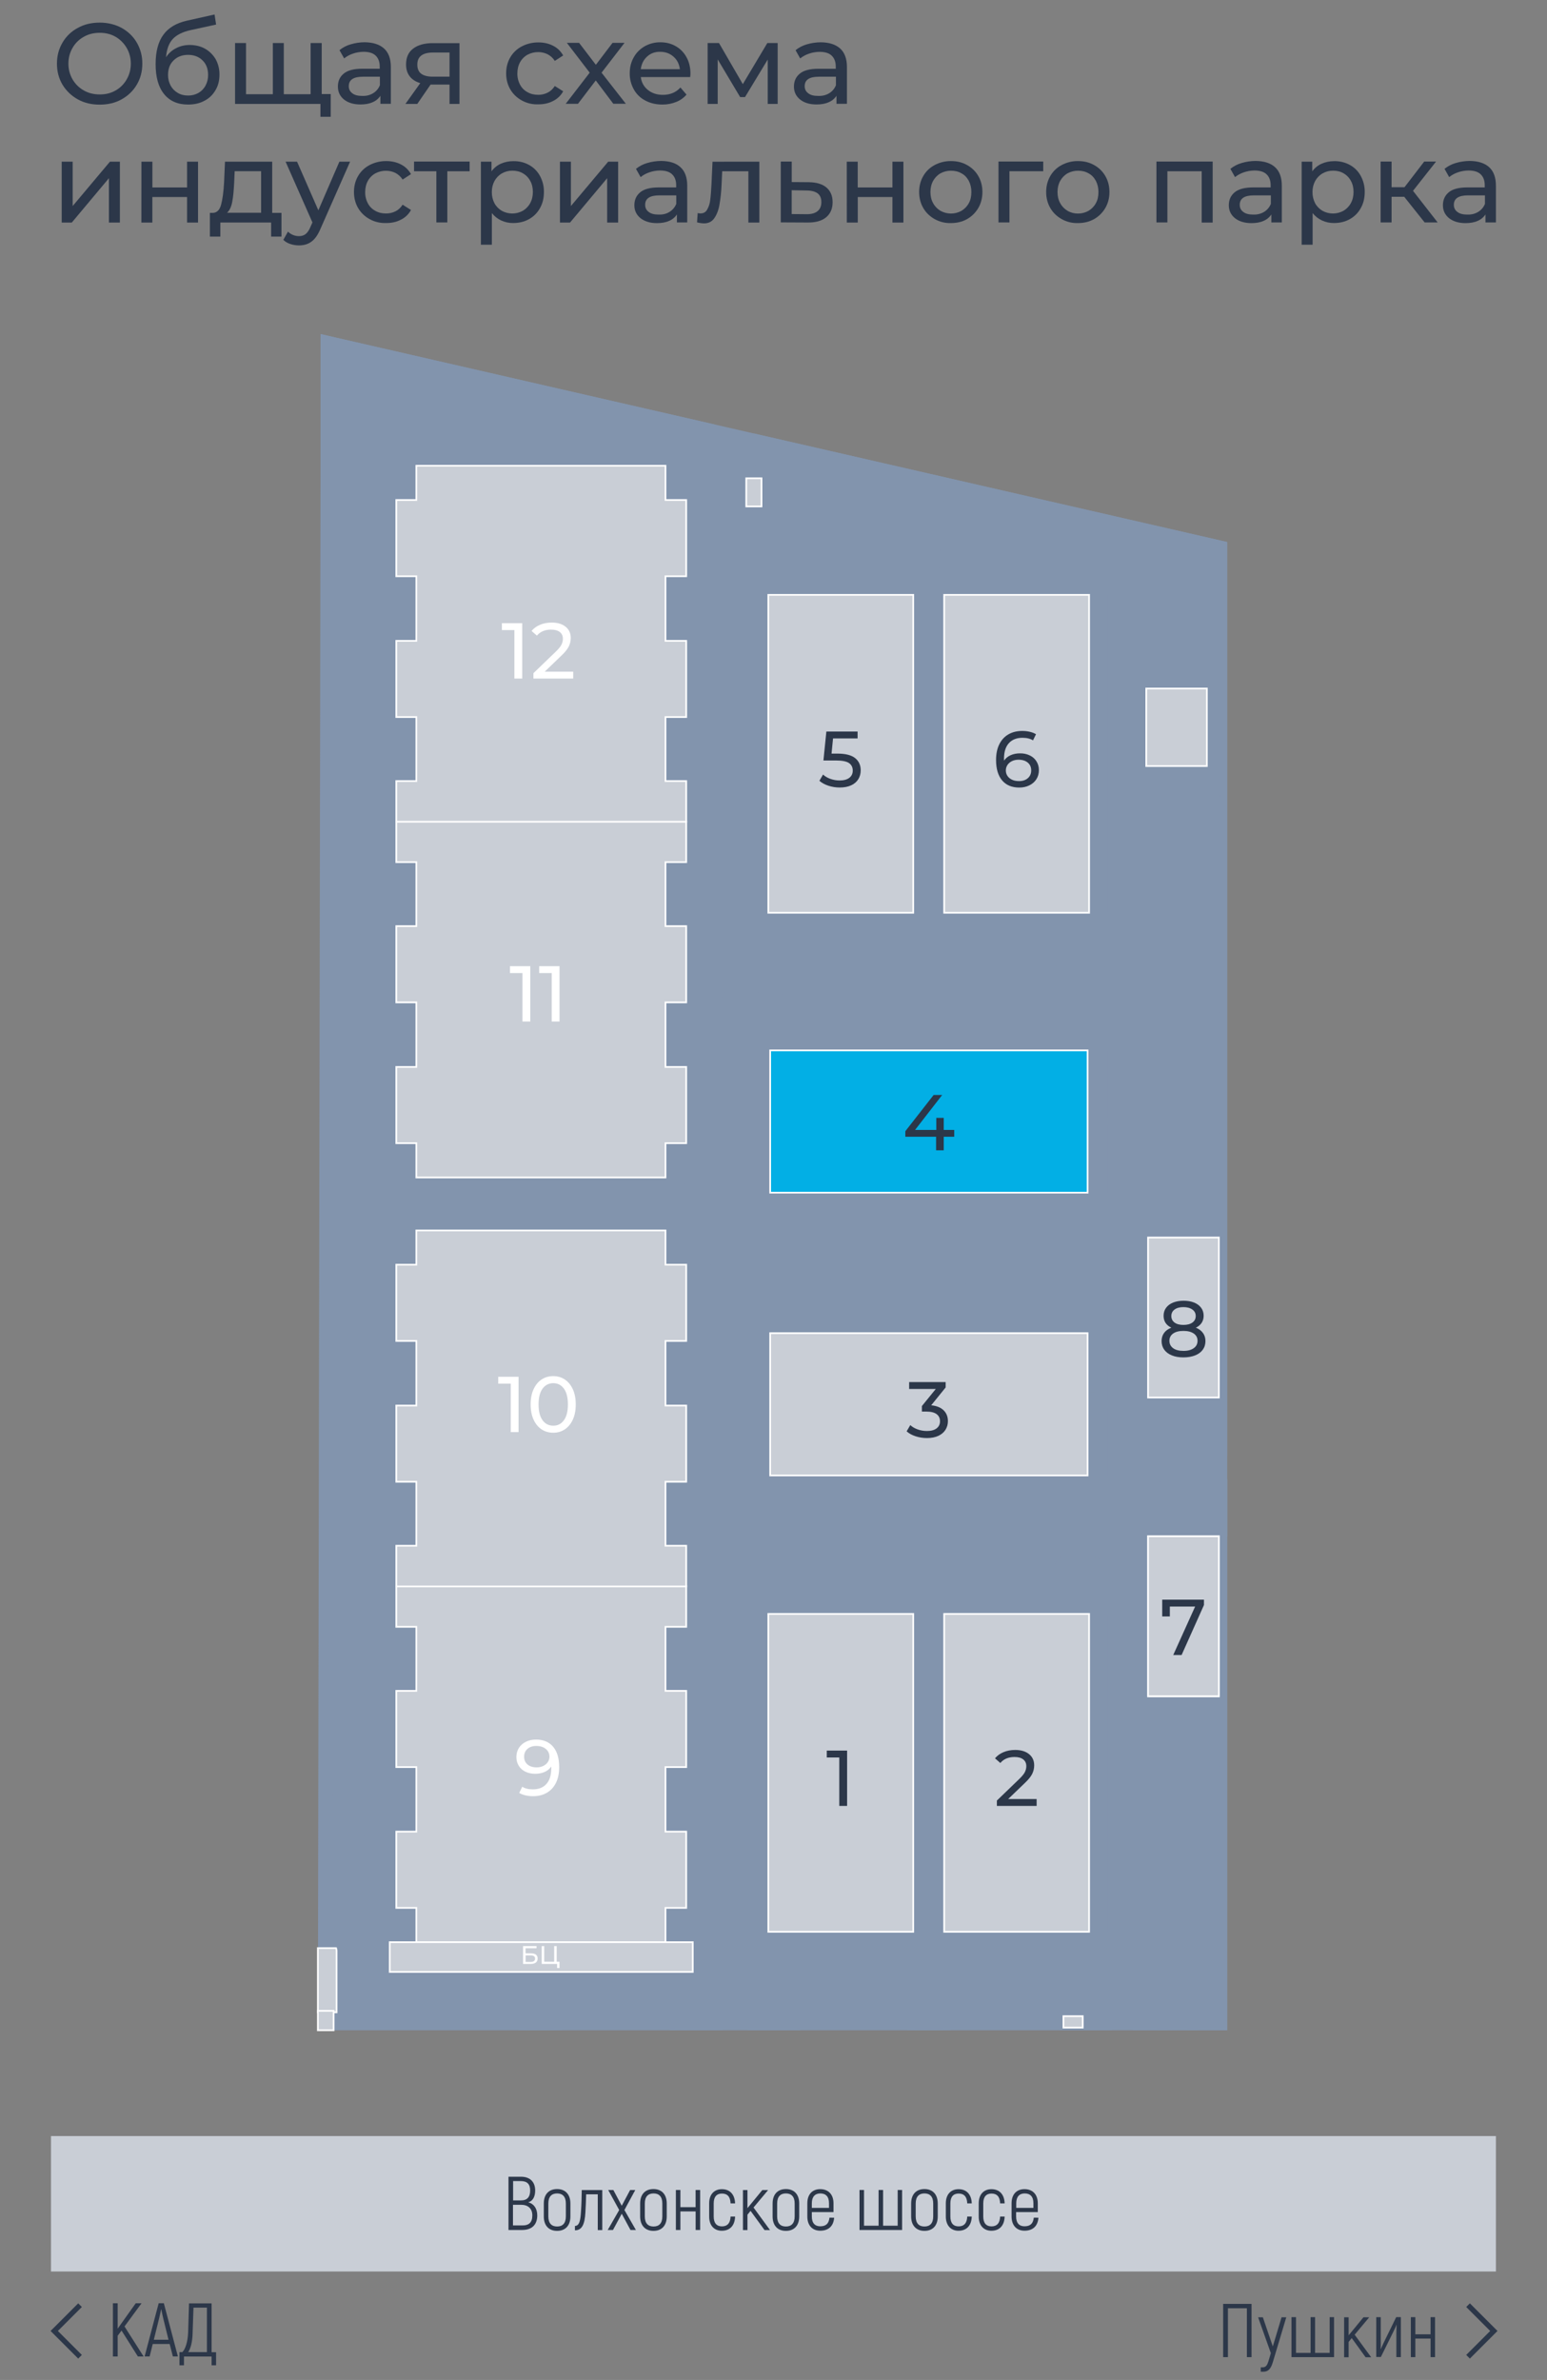 <?xml version="1.0" encoding="UTF-8"?> <svg xmlns="http://www.w3.org/2000/svg" xmlns:xlink="http://www.w3.org/1999/xlink" version="1.1" id="Слой_1" x="0px" y="0px" viewBox="0 0 3640.2 5600" style="enable-background:new 0 0 3640.2 5600;" xml:space="preserve"><rect x="0" y="0" width="3640.2" height="5600" fill="#808080" stroke="none"/> <style type="text/css"> .st0{fill:#8294AD;} .st1{fill:#C9CED6;stroke:#FFFFFF;stroke-width:4;stroke-miterlimit:10;} .st2{fill:#02AFE5;stroke:#FFFFFF;stroke-width:4;stroke-miterlimit:10;} .st3{fill:#C9CED6;} .st4{fill:#2C3749;} .st5{fill:none;stroke:#2C3749;stroke-width:12.14;stroke-miterlimit:10;} .st6{fill:#FFFFFF;} .st7{enable-background:new ;} </style> <title>Shema-b1</title> <polygon class="st0" points="754.3,1096.7 754.3,786.1 2887.7,1275.4 2887.7,4777.2 748,4777.2 "></polygon> <polygon class="st0" points="2887.7,3480.8 2887.7,4777.2 2869.6,4777.2 2868.1,3614.8 2859.8,3549.6 "></polygon> <path class="st0" d="M2831.8,3276.1v107.6c0,0,5.4,41.2,39.4,41.2h16.5V1275.4L1773.9,1020c0,0,7.9,10.1,40.8,17.1l908,208.3v61.5 h-20.3c0,0-33.6,7-33.6,31.4v19.6c0,0-0.2,13.3,16.3,26.6H2871l-8.4,174.3h-140.2l-36.8,21l-16.3,40.3v120l0.9,124l198.5,1.9 l-0.7,1398.1L2831.8,3276.1z"></path> <path class="st0" d="M2709.9,3130.2c0,0-43.8,5.1-43.8-53.1v-179.4c0,0,1.4-69,60.6-68.5h138.9v-690.6h-131.9 c0,0-49.4-3.7-57.8-33.1v-16.3c0,0,3.7-14.9,18.2-14.9h14c0,0,15.9,3.7,15.9,15.8v28.9h141.7v-250.3h-199.5v-241.9 c0,0,0.9-63.8,56.4-68h140.3v-166.9h-149.1c-9.9-0.1-19.7-2.6-28.4-7.4h185.9v179h-136.5c0,0-61.1,4.2-61.1,63.4v57.8h30.8v22.8 H2674v155.1h197.1l-3,1049.2L2709.9,3130.2z"></path> <path class="st0" d="M2665.4,4777.2v-414.9c0,0-3.5-77.3,77.3-77.3h126.9v492.1L2665.4,4777.2L2665.4,4777.2z"></path> <path class="st0" d="M1892,3816.9v-120.6c0,0-1-38.9-38.8-38.9h-37.7c0,0-61.9,2.8-61.9,74.8v890.5c0,0,3.2,64.5,50.3,64.5h54.5 c0,0,33.6-2.3,33.6-39V3816.9z"></path> <path class="st0" d="M2057.6,4530.8v119.5c0,0,3.1,31.5,28.3,31.5h33.6c0,0,41.9-1.8,41.9-59.1v-889.2c0,0,7.3-76.1-43-76.1h-25.2 c0,0-35.6,7.6-35.6,38.9V4530.8L2057.6,4530.8z"></path> <path class="st0" d="M852.8,3650.1c6.1-7.2,14.7-13.3,26.6-13.3l53.2-0.1v59.6h-79.8V3650.1z"></path> <path class="st0" d="M932.4,3767.8v57.9h-56.7c0,0-12.9-1.7-23.1-9.2v-48.7H932.4z"></path> <path class="st0" d="M852.8,3650.1v39.2h79.8v79.2h-79.8v48.4c-6.6-4.9-12.2-12.3-12.3-23.3v-119.8 C840.5,3673.9,843.9,3660.7,852.8,3650.1z"></path> <rect x="852.8" y="3702.5" class="st0" width="80.8" height="53.5"></rect> <path class="st0" d="M852.8,4323.2v69.2h79.8v19.6h-79.8v68c-6.6-4.9-12.2-12.3-12.3-23.3V4347 C840.5,4347,843.9,4333.8,852.8,4323.2z"></path> <path class="st0" d="M852.8,4323.2c6.1-7.2,14.7-13.3,26.6-13.3l53.2-0.1v82.6h-79.8V4323.2z"></path> <path class="st0" d="M932.5,4412v77.2h-56.7c0,0-12.9-1.7-23.1-9.2v-68H932.5z"></path> <path class="st0" d="M1683.3,4569.9c0,0,23.5-0.7,23.5,23.5v46.5c0,0-11.2,45.8-47.4,47.4H901.1c0,0-57.3-4.7-60.1-47.4v-39.1 c0,0,1-30.8,26-30.8h816.3V4569.9z"></path> <polygon class="st0" points="1630.1,4569.9 1683.3,4569.9 1683.3,4654.5 1662.3,4675.5 1553.3,4675.5 1553.3,4626.2 1540.7,4626.2 1540.7,4675.5 1307.9,4675.5 1307.9,4622.7 1237.7,4622.7 1237.7,4675.5 1003.8,4675.5 1003.8,4622.7 993.4,4622.7 993.4,4675.5 886.4,4675.5 867,4656.1 867,4569.9 "></polygon> <rect x="1763.8" y="3797.5" class="st0" width="44" height="748"></rect> <path class="st0" d="M2478.6,3816.9v-120.6c0,0,1-38.9,38.8-38.9h37.8c0,0,61.9,2.8,61.9,74.8v890.5c0,0-3.1,64.5-50.3,64.5h-54.5 c0,0-33.6-2.3-33.6-39L2478.6,3816.9L2478.6,3816.9z"></path> <path class="st0" d="M2313,4530.8v119.5c0,0-3.1,31.5-28.3,31.5h-33.6c0,0-41.9-1.8-41.9-59.1v-889.2c0,0-7.3-76.1,43-76.1h25.2 c0,0,35.7,7.6,35.7,38.9L2313,4530.8L2313,4530.8z"></path> <rect x="2562.7" y="3797.5" class="st0" width="44" height="748"></rect> <path class="st0" d="M1892,1419.1v-120.6c0,0-1-38.9-38.8-38.9h-37.7c0,0-61.9,2.8-61.9,74.8V2225c0,0,3.2,64.6,50.3,64.6h54.5 c0,0,33.6-2.3,33.6-39V1419.1z"></path> <path class="st0" d="M2057.6,2133.1v119.5c0,0,3.1,31.5,28.3,31.5h33.6c0,0,41.9-1.8,41.9-59.1v-889.3c0,0,7.3-76.1-43-76.1h-25.2 c0,0-35.6,7.6-35.6,38.9V2133.1L2057.6,2133.1z"></path> <rect x="1763.8" y="1399.7" class="st0" width="44" height="748"></rect> <path class="st0" d="M2478.6,1419.1v-120.6c0,0,1-38.9,38.8-38.9h37.8c0,0,61.9,2.8,61.9,74.8V2225c0,0-3.1,64.6-50.3,64.6h-54.5 c0,0-33.6-2.3-33.6-39L2478.6,1419.1L2478.6,1419.1z"></path> <path class="st0" d="M2313,2133.1v119.5c0,0-3.1,31.5-28.3,31.5h-33.6c0,0-41.9-1.8-41.9-59.1v-889.3c0,0-7.3-76.1,43-76.1h25.2 c0,0,35.7,7.6,35.7,38.9L2313,2133.1L2313,2133.1z"></path> <rect x="2562.7" y="1399.7" class="st0" width="44" height="748"></rect> <path class="st0" d="M1694.5,4323.2v69.2h-79.8v19.6h79.8v68c6.6-4.9,12.2-12.3,12.3-23.3V4347 C1706.8,4347,1703.4,4333.8,1694.5,4323.2z"></path> <path class="st0" d="M1694.5,4323.2c-6.1-7.2-14.7-13.3-26.6-13.3l-53.2-0.1v82.6h79.8L1694.5,4323.2L1694.5,4323.2z"></path> <path class="st0" d="M1614.7,4412v77.2h56.7c0,0,12.9-1.7,23.1-9.2v-68H1614.7z"></path> <path class="st0" d="M852.8,3991.2v69.2h79.8v19.6h-79.8v68c-6.6-4.9-12.2-12.3-12.3-23.3V4015 C840.5,4014.9,843.9,4001.8,852.8,3991.2z"></path> <path class="st0" d="M852.8,3991.2c6.1-7.2,14.7-13.3,26.6-13.3l53.2-0.1v82.6h-79.8V3991.2z"></path> <path class="st0" d="M932.5,4079.9v77.2h-56.7c0,0-12.9-1.7-23.1-9.2v-68H932.5z"></path> <path class="st0" d="M1694.5,3991.2v69.2h-79.8v19.6h79.8v68c6.6-4.9,12.2-12.3,12.3-23.3V4015 C1706.8,4014.9,1703.4,4001.8,1694.5,3991.2z"></path> <path class="st0" d="M1694.5,3991.2c-6.1-7.2-14.7-13.3-26.6-13.3l-53.2-0.1v82.6h79.8L1694.5,3991.2L1694.5,3991.2z"></path> <path class="st0" d="M1614.7,4079.9v77.2h56.7c0,0,12.9-1.7,23.1-9.2v-68H1614.7z"></path> <path class="st0" d="M1694.5,3650.1v39.2h-79.8v89.6h79.8v38c6.6-4.9,12.2-12.3,12.3-23.3v-119.7 C1706.8,3673.9,1703.4,3660.7,1694.5,3650.1z"></path> <path class="st0" d="M1694.5,3650.1c-6.1-7.2-14.7-13.3-26.6-13.3l-53.2-0.1v59.6h79.8L1694.5,3650.1L1694.5,3650.1z"></path> <path class="st0" d="M1614.7,3768.9v57.3h56.7c0,0,12.9-1.7,23.1-9.2v-48L1614.7,3768.9z"></path> <path class="st0" d="M1694.5,3320.6v69.2h-79.8v19.6h79.8v68c6.6-4.9,12.2-12.3,12.3-23.3v-109.7 C1706.8,3344.3,1703.4,3331.2,1694.5,3320.6z"></path> <path class="st0" d="M1694.5,3320.6c-6.1-7.2-14.7-13.3-26.6-13.3l-53.2-0.1v82.6h79.8L1694.5,3320.6L1694.5,3320.6z"></path> <path class="st0" d="M1614.7,3409.3v77.2h56.7c0,0,12.9-1.7,23.1-9.2v-68H1614.7z"></path> <rect x="1614.7" y="3376.3" class="st0" width="9.4" height="48"></rect> <path class="st0" d="M852.8,3320.6v69.2h79.8v19.6h-79.8v68c-6.6-4.9-12.2-12.3-12.3-23.3v-109.7 C840.5,3344.3,843.9,3331.2,852.8,3320.6z"></path> <path class="st0" d="M852.8,3320.6c6.1-7.2,14.7-13.3,26.6-13.3l53.2-0.1v82.6h-79.8V3320.6z"></path> <path class="st0" d="M932.5,3409.3v77.2h-56.7c0,0-12.9-1.7-23.1-9.2v-68H932.5z"></path> <rect x="923.2" y="3376.3" class="st0" width="9.4" height="48"></rect> <path class="st0" d="M1694.5,2988.9v69.2h-79.8v19.6h79.8v68c6.6-4.9,12.2-12.3,12.3-23.3v-109.8 C1706.8,3012.6,1703.4,2999.5,1694.5,2988.9z"></path> <path class="st0" d="M1694.5,2988.9c-6.1-7.2-14.7-13.3-26.6-13.3l-53.2-0.1v82.6h79.8L1694.5,2988.9L1694.5,2988.9z"></path> <path class="st0" d="M1614.7,3077.6v77.2h56.7c0,0,12.9-1.7,23.1-9.2v-68H1614.7z"></path> <rect x="1614.7" y="3044.6" class="st0" width="9.4" height="48"></rect> <path class="st0" d="M852.8,2988.9v69.2h79.8v19.6h-79.8v68c-6.6-4.9-12.2-12.3-12.3-23.3v-109.8 C840.5,3012.6,843.9,2999.5,852.8,2988.9z"></path> <path class="st0" d="M852.8,2988.9c6.1-7.2,14.7-13.3,26.6-13.3l53.2-0.1v82.6h-79.8V2988.9z"></path> <path class="st0" d="M932.5,3077.6v77.2h-56.7c0,0-12.9-1.7-23.1-9.2v-68H932.5z"></path> <rect x="923.2" y="3044.6" class="st0" width="9.4" height="48"></rect> <path class="st0" d="M950.6,2856.6h646.1c7.8,0,14.2,6.4,14.2,14.2v10.1c0,7.8-6.4,14.2-14.2,14.2H950.6c-7.8,0-14.2-6.4-14.2-14.2 v-10.1C936.4,2863,942.7,2856.6,950.6,2856.6z"></path> <rect x="955.8" y="2856.6" class="st0" width="635.8" height="38.5"></rect> <rect x="972.1" y="2886" class="st0" width="603" height="9.2"></rect> <path class="st0" d="M950.6,2773.5h646.1c7.8,0,14.2,6.4,14.2,14.2v10.1c0,7.8-6.4,14.2-14.2,14.2H950.6c-7.8,0-14.2-6.4-14.2-14.2 v-10.1C936.4,2779.8,942.7,2773.5,950.6,2773.5z"></path> <rect x="955.8" y="2773.5" class="st0" width="635.8" height="38.5"></rect> <rect x="972.1" y="2773.5" class="st0" width="603" height="9.2"></rect> <path class="st0" d="M754.3,3024.4h20.1c9.7,0,17.6,7.9,17.6,17.6v6.7c0,9.7-7.9,17.6-17.6,17.6h-20.1V3024.4L754.3,3024.4z"></path> <path class="st0" d="M754.3,3409.3h20.1c9.7,0,17.6,7.9,17.6,17.7v6.7c0,9.7-7.9,17.6-17.6,17.6h-20.1V3409.3L754.3,3409.3z"></path> <path class="st0" d="M754.3,3796.8h20.1c9.7,0,17.6,7.9,17.6,17.6v6.7c0,9.7-7.9,17.6-17.6,17.6h-20.1V3796.8L754.3,3796.8z"></path> <path class="st0" d="M754.3,4184h20.1c9.7,0,17.6,7.9,17.6,17.6v6.7c0,9.7-7.9,17.6-17.6,17.7l0,0h-20.1V4184z"></path> <path class="st0" d="M774.4,4572.7h-20.1v11.3h36.5C788.2,4577.2,781.7,4572.7,774.4,4572.7z"></path> <path class="st1" d="M790.8,4583.9H748v151h44v-144.6C792,4588.1,791.6,4586,790.8,4583.9z"></path> <path class="st0" d="M852.8,1851.6c6.1-7.2,14.7-13.3,26.6-13.3l53.2-0.1v59.6h-79.8V1851.6z"></path> <path class="st0" d="M932.4,1969.3v57.9h-56.7c0,0-12.9-1.7-23.1-9.2v-48.7L932.4,1969.3L932.4,1969.3z"></path> <path class="st0" d="M852.8,1851.6v39.2h79.8v79.2h-79.8v48.3c-6.6-4.9-12.2-12.3-12.3-23.3v-119.7 C840.5,1875.3,843.9,1862.2,852.8,1851.6z"></path> <rect x="852.8" y="1904" class="st0" width="80.8" height="53.5"></rect> <path class="st0" d="M852.8,2524.7v69.2h79.8v19.6h-79.8v68c-6.6-4.9-12.2-12.3-12.3-23.3v-109.7 C840.5,2548.5,843.9,2535.4,852.8,2524.7z"></path> <path class="st0" d="M852.8,2524.7c6.1-7.2,14.7-13.3,26.6-13.3l53.2-0.1v82.6h-79.8V2524.7z"></path> <path class="st0" d="M932.5,2613.5v77.2h-56.7c0,0-12.9-1.7-23.1-9.2v-68H932.5z"></path> <path class="st0" d="M1694.5,2524.7v69.2h-79.8v19.6h79.8v68c6.6-4.9,12.2-12.3,12.3-23.3v-109.7 C1706.8,2548.5,1703.4,2535.4,1694.5,2524.7z"></path> <path class="st0" d="M1694.5,2524.7c-6.1-7.2-14.7-13.3-26.6-13.3l-53.2-0.1v82.6h79.8L1694.5,2524.7L1694.5,2524.7z"></path> <path class="st0" d="M1614.7,2613.5v77.2h56.7c0,0,12.9-1.7,23.1-9.2v-68H1614.7z"></path> <path class="st0" d="M852.8,2192.7v69.2h79.8v19.6h-79.8v68c-6.6-4.9-12.2-12.3-12.3-23.3v-109.7 C840.5,2216.4,843.9,2203.3,852.8,2192.7z"></path> <path class="st0" d="M852.8,2192.7c6.1-7.2,14.7-13.3,26.6-13.3l53.2-0.1v82.6h-79.8V2192.7z"></path> <path class="st0" d="M932.5,2281.4v77.2h-56.7c0,0-12.9-1.7-23.1-9.2v-68H932.5z"></path> <path class="st0" d="M1694.5,2192.7v69.2h-79.8v19.6h79.8v68c6.6-4.9,12.2-12.3,12.3-23.3v-109.7 C1706.8,2216.4,1703.4,2203.3,1694.5,2192.7z"></path> <path class="st0" d="M1694.5,2192.7c-6.1-7.2-14.7-13.3-26.6-13.3l-53.2-0.1v82.6h79.8L1694.5,2192.7L1694.5,2192.7z"></path> <path class="st0" d="M1614.7,2281.4v77.2h56.7c0,0,12.9-1.7,23.1-9.2v-68H1614.7z"></path> <path class="st0" d="M1694.5,1851.6v39.2h-79.8v89.6h79.8v38c6.6-4.9,12.2-12.3,12.3-23.3v-119.7 C1706.8,1875.3,1703.4,1862.2,1694.5,1851.6z"></path> <path class="st0" d="M1694.5,1851.6c-6.1-7.2-14.7-13.3-26.6-13.3l-53.2-0.1v59.6h79.8L1694.5,1851.6L1694.5,1851.6z"></path> <path class="st0" d="M1614.7,1970.4v57.2h56.7c0,0,12.9-1.7,23.1-9.2v-48H1614.7z"></path> <path class="st0" d="M1694.5,1522.1v69.2h-79.8v19.6h79.8v68c6.6-4.9,12.2-12.3,12.3-23.3v-109.8 C1706.8,1545.8,1703.4,1532.7,1694.5,1522.1z"></path> <path class="st0" d="M1694.5,1522.1c-6.1-7.2-14.7-13.3-26.6-13.3l-53.2-0.1v82.6h79.8L1694.5,1522.1L1694.5,1522.1z"></path> <path class="st0" d="M1614.7,1610.8v77.3h56.7c0,0,12.9-1.7,23.1-9.2v-68L1614.7,1610.8z"></path> <rect x="1614.7" y="1577.8" class="st0" width="9.4" height="48"></rect> <path class="st0" d="M852.8,1522.1v69.2h79.8v19.6h-79.8v68c-6.6-4.9-12.2-12.3-12.3-23.3v-109.8 C840.5,1545.8,843.9,1532.7,852.8,1522.1z"></path> <path class="st0" d="M852.8,1522.1c6.1-7.2,14.7-13.3,26.6-13.3l53.2-0.1v82.6h-79.8V1522.1z"></path> <path class="st0" d="M932.5,1610.8v77.3h-56.7c0,0-12.9-1.7-23.1-9.2v-68L932.5,1610.8z"></path> <rect x="923.2" y="1577.8" class="st0" width="9.4" height="48"></rect> <path class="st0" d="M1694.5,1190.4v69.2h-79.8v19.5h79.8v68c6.6-4.9,12.2-12.3,12.3-23.3v-109.7 C1706.8,1214.1,1703.4,1201,1694.5,1190.4z"></path> <path class="st0" d="M1694.5,1190.4c-6.1-7.2-14.7-13.3-26.6-13.3l-53.2-0.1v82.6h79.8L1694.5,1190.4L1694.5,1190.4z"></path> <path class="st0" d="M1614.7,1279.1v77.2h56.7c0,0,12.9-1.7,23.1-9.2v-68H1614.7z"></path> <rect x="1614.7" y="1246.1" class="st0" width="9.4" height="48"></rect> <path class="st0" d="M852.8,1190.4v69.2h79.8v19.5h-79.8v68c-6.6-4.9-12.2-12.3-12.3-23.3v-109.7 C840.5,1214.1,843.9,1201,852.8,1190.4z"></path> <path class="st0" d="M852.8,1190.4c6.1-7.2,14.7-13.3,26.6-13.3l53.2-0.1v82.6h-79.8V1190.4z"></path> <path class="st0" d="M932.5,1279.1v77.2h-56.7c0,0-12.9-1.7-23.1-9.2v-68H932.5z"></path> <rect x="923.2" y="1246.1" class="st0" width="9.4" height="48"></rect> <path class="st0" d="M894.7,1058.2h751.9c7.8,0,14.2,6.4,14.2,14.2v10.1c0,7.8-6.4,14.2-14.2,14.2H894.7c-7.8,0-14.2-6.4-14.2-14.2 v-10.1C880.5,1064.5,886.8,1058.2,894.7,1058.2z"></path> <rect x="898.8" y="1066.6" class="st0" width="743.6" height="30.1"></rect> <path class="st0" d="M754.3,1437.6h20.1c9.7,0,17.6,7.9,17.6,17.6v6.7c0,9.7-7.9,17.6-17.6,17.6l0,0h-20.1V1437.6L754.3,1437.6z"></path> <path class="st0" d="M754.3,1826.1h20.1c9.7,0,17.6,7.9,17.6,17.6v6.7c0,9.7-7.9,17.6-17.6,17.6h-20.1V1826.1z"></path> <path class="st0" d="M754.3,2212.2h20.1c9.7,0,17.6,7.9,17.6,17.6v6.7c0,9.7-7.9,17.6-17.6,17.6h-20.1V2212.2L754.3,2212.2z"></path> <path class="st0" d="M754.3,2603.1h20.1c9.7,0,17.6,7.9,17.6,17.6v6.7c0,9.7-7.9,17.6-17.6,17.6h-20.1V2603.1L754.3,2603.1z"></path> <rect x="748" y="4731.4" class="st1" width="37" height="45.8"></rect> <path class="st0" d="M1238.8,4736.7h65.1c10.3,0,18.7,8.4,18.7,18.7l0,0v21.8H1220v-21.8C1220,4745.1,1228.4,4736.7,1238.8,4736.7 C1238.7,4736.7,1238.7,4736.7,1238.8,4736.7L1238.8,4736.7z"></path> <rect x="1238.7" y="4736.7" class="st0" width="65.1" height="40.5"></rect> <path class="st0" d="M2153.8,4736.7h65.1c10.3,0,18.7,8.4,18.7,18.7l0,0v21.8H2135v-21.8C2135,4745.1,2143.4,4736.7,2153.8,4736.7 L2153.8,4736.7L2153.8,4736.7z"></path> <rect x="2153.7" y="4736.7" class="st0" width="65.1" height="40.5"></rect> <path class="st0" d="M1633.4,4736.7h-43.8c-1.3,0.4-2.6,1-3.7,1.7v38.8h114.2C1700.1,4777.2,1681.4,4736.7,1633.4,4736.7z"></path> <path class="st0" d="M1576.6,4757v20.3h9.3v-38.8C1582,4740.8,1576.6,4746,1576.6,4757z"></path> <path class="st0" d="M1826.4,4736.7h43.8c1.3,0.4,2.6,1,3.7,1.7v38.8h-114.2C1759.7,4777.2,1778.4,4736.7,1826.4,4736.7z"></path> <path class="st0" d="M1883.2,4757v20.3h-9.3v-38.8C1877.8,4740.8,1883.2,4746,1883.2,4757z"></path> <path class="st0" d="M2555,2997.8h18c24.3,0,44.1,19.7,44.1,44.1v522.8c0,24.3-19.7,44.1-44.1,44.1h-18c-24.3,0-44.1-19.7-44.1-44.1 v-522.8C2510.9,3017.6,2530.7,2997.8,2555,2997.8z"></path> <path class="st0" d="M2311.2,2997.8h72c24.3,0,44.1,19.7,44.1,44.1v522.8c0,24.3-19.7,44.1-44.1,44.1h-72 c-24.3,0-44.1-19.7-44.1-44.1v-522.8C2267.2,3017.6,2286.9,2997.8,2311.2,2997.8z"></path> <rect x="2559.2" y="3136.9" class="st0" width="47.5" height="158.7"></rect> <rect x="2559.2" y="3313.1" class="st0" width="47.5" height="158.7"></rect> <rect x="2559.2" y="3276.1" class="st0" width="18.2" height="57.3"></rect> <path class="st0" d="M1797.6,2997.9h18c24.3,0,44.1,19.7,44.1,44.1v522.8c0,24.3-19.7,44.1-44.1,44.1h-18 c-24.3,0-44.1-19.7-44.1-44.1V3042C1753.6,3017.6,1773.3,2997.9,1797.6,2997.9z"></path> <path class="st0" d="M1987.4,2997.9h72c24.3,0,44.1,19.7,44.1,44.1v522.8c0,24.3-19.7,44.1-44.1,44.1h-72 c-24.3,0-44.1-19.7-44.1-44.1V3042C1943.3,3017.6,1963.1,2997.9,1987.4,2997.9z"></path> <rect x="1763.9" y="3136.9" class="st0" width="47.5" height="158.7"></rect> <rect x="1763.9" y="3313.1" class="st0" width="47.5" height="158.7"></rect> <rect x="1793.3" y="3276.1" class="st0" width="18.2" height="57.3"></rect> <path class="st0" d="M2555,2332.4h18c24.3,0,44.1,19.7,44.1,44.1v522.8c0,24.3-19.7,44.1-44.1,44.1h-18c-24.3,0-44.1-19.7-44.1-44.1 v-522.8C2510.9,2352.1,2530.7,2332.4,2555,2332.4z"></path> <path class="st0" d="M2311.2,2332.4h72c24.3,0,44.1,19.7,44.1,44.1v522.8c0,24.3-19.7,44.1-44.1,44.1h-72 c-24.3,0-44.1-19.7-44.1-44.1v-522.8C2267.2,2352.1,2286.9,2332.4,2311.2,2332.4z"></path> <rect x="2559.2" y="2471.5" class="st0" width="47.5" height="158.7"></rect> <rect x="2559.2" y="2647.6" class="st0" width="47.5" height="158.7"></rect> <rect x="2559.2" y="2610.6" class="st0" width="18.2" height="57.3"></rect> <path class="st0" d="M1797.6,2332.4h18c24.3,0,44.1,19.7,44.1,44.1v522.8c0,24.3-19.7,44.1-44.1,44.1h-18 c-24.3,0-44.1-19.7-44.1-44.1v-522.8C1753.6,2352.1,1773.3,2332.4,1797.6,2332.4z"></path> <path class="st0" d="M1987.4,2332.4h72c24.3,0,44.1,19.7,44.1,44.1v522.8c0,24.3-19.7,44.1-44.1,44.1h-72 c-24.3,0-44.1-19.7-44.1-44.1v-522.8C1943.3,2352.1,1963.1,2332.4,1987.4,2332.4z"></path> <rect x="1763.9" y="2471.5" class="st0" width="47.5" height="158.7"></rect> <rect x="1763.9" y="2647.6" class="st0" width="47.5" height="158.7"></rect> <rect x="1793.3" y="2610.6" class="st0" width="18.2" height="57.3"></rect> <path class="st0" d="M2370.1,1213.2L1828,1090.6c-8.2-1.9-16.5-2.7-24.9-2.5v125.1h0.5H2370.1z"></path> <path class="st0" d="M1775.1,1095.9c0,0-19.1,13.3-19.1,31.8v48.9c0,0,6,36.3,47.1,36.6v-125.1 C1793.8,1088.4,1783.4,1090.3,1775.1,1095.9z"></path> <rect x="1756" y="1125.4" class="st1" width="35.9" height="66.2"></rect> <path class="st0" d="M2582.7,4744h-80.3v33.2h114.2C2609,4762.9,2597.2,4751.2,2582.7,4744z"></path> <path class="st0" d="M2549.9,4736.7H2506c-1.3,0.4-2.6,1-3.7,1.7c-2.3,1.4-4.3,3.3-5.8,5.6c-2.4,3.9-3.6,8.4-3.5,12.9v20.3h9.3V4744 h80.3C2572.4,4739.1,2561.2,4736.6,2549.9,4736.7z"></path> <rect x="2502.3" y="4744" class="st1" width="45.5" height="26.9"></rect> <path class="st0" d="M774.4,2764.6h-20.1v6h33.3C784.3,2766.8,779.5,2764.6,774.4,2764.6z"></path> <path class="st0" d="M754.3,2902.5h20.1c5.7,0,11-2.8,14.3-7.4h-34.4L754.3,2902.5L754.3,2902.5z"></path> <path class="st0" d="M792,2782.2c0-4.3-1.6-8.4-4.4-11.6h-33.3v124.5h34.4c2.1-3,3.3-6.6,3.3-10.2V2782.2z"></path> <rect x="2744.4" y="4300.1" class="st0" width="87" height="116.4"></rect> <rect x="2713.7" y="4681.8" class="st0" width="136.3" height="45.4"></rect> <rect x="2722.1" y="4560.2" class="st0" width="19.6" height="103.5"></rect> <rect x="2749.4" y="4560.2" class="st0" width="19.6" height="103.5"></rect> <rect x="2776.8" y="4560.2" class="st0" width="19.6" height="103.5"></rect> <rect x="2804.1" y="4560.2" class="st0" width="19.6" height="103.5"></rect> <rect x="2831.4" y="4560.2" class="st0" width="19.6" height="103.5"></rect> <rect x="2722.1" y="4450.4" class="st0" width="19.6" height="103.5"></rect> <rect x="2749.4" y="4450.4" class="st0" width="19.6" height="103.5"></rect> <rect x="2776.8" y="4450.4" class="st0" width="19.6" height="103.5"></rect> <rect x="2804.1" y="4450.4" class="st0" width="19.6" height="103.5"></rect> <rect x="2831.4" y="4450.4" class="st0" width="19.6" height="103.5"></rect> <rect x="2722.1" y="4760.6" class="st0" width="26.6" height="16.6"></rect> <rect x="2792.7" y="4760.6" class="st0" width="26.6" height="16.6"></rect> <path class="st0" d="M2869.6,4088.8h-140c0,0-42.4-4.7-60.1-36.4c0,0-10.3-17.7,7.9-17.7h33.1c0,0,15.4-0.9,15.4,11.7v34.9h143.8 L2869.6,4088.8z"></path> <path class="st0" d="M2693.6,3480.8c-27.9,3.4-27.5,50.1-27.5,50.1v366.3c0,52.7,51.7,51.7,51.7,51.7l31.7-301.5v-32.7h-55.9V3480.8 z"></path> <path class="st0" d="M2717.9,3480.6h-21c-1.1,0-2.2,0.1-3.3,0.2v133.9h55.9v-79.6C2749.6,3486.7,2717.9,3480.6,2717.9,3480.6z"></path> <path class="st0" d="M2863.5,3480.6h21c1.1,0,2.2,0.1,3.3,0.2v133.9h-55.9v-79.6C2831.8,3486.7,2863.5,3480.6,2863.5,3480.6z"></path> <path class="st0" d="M2693.6,3421.5c-27.9-3.4-27.5-50.1-27.5-50.1v-129.2c0-52.7,51.7-51.7,51.7-51.7l31.7,64.4v32.7h-55.9V3421.5z "></path> <path class="st0" d="M2717.9,3421.7h-21c-1.1,0-2.2-0.1-3.3-0.2v-133.9h55.9v79.6C2749.6,3415.6,2717.9,3421.7,2717.9,3421.7z"></path> <path class="st0" d="M1681.3,998.7c0,0-16.9,11.8-38.9,11.8h-303.7c0,0-30.8,0-53.8-23.1s-89.5-91.6-89.5-91.6H787.2L769,911.3 c0,0,23.8,14,23.8,41.9v124.2c0,0-2.5,7.5-7.7,10h-30.8V786.1L1681.3,998.7z"></path> <path class="st0" d="M754.3,1093h18.9c0,0,7.3-1.6,11.9-5.6h-30.8L754.3,1093L754.3,1093z"></path> <polygon class="st1" points="1614.7,3827.9 1614.7,3732.2 1565.9,3732.2 979.7,3732.2 932.5,3732.2 932.5,3827.9 979.7,3827.9 979.7,3978.5 932.5,3978.5 932.5,4157.9 979.7,4157.9 979.7,4309.8 932.5,4309.8 932.5,4489.2 979.7,4489.2 979.7,4569.9 1565.9,4569.9 1565.9,4489.2 1614.7,4489.2 1614.7,4309.8 1565.9,4309.8 1565.9,4157.9 1614.7,4157.9 1614.7,3978.5 1565.9,3978.5 1565.9,3827.9 "></polygon> <polygon class="st1" points="1614.7,3155.2 1614.7,2975.8 1565.9,2975.8 1565.9,2895.2 979.7,2895.2 979.7,2975.8 932.5,2975.8 932.5,3155.2 979.7,3155.2 979.7,3307.2 932.5,3307.2 932.5,3486.5 979.7,3486.5 979.7,3637.1 932.5,3637.1 932.5,3732.9 979.7,3732.9 1565.9,3732.9 1614.7,3732.9 1614.7,3637.1 1565.9,3637.1 1565.9,3486.5 1614.7,3486.5 1614.7,3307.2 1565.9,3307.2 1565.9,3155.2 "></polygon> <rect x="1807.9" y="1399.7" class="st0" width="341" height="748"></rect> <rect x="2221.7" y="1399.7" class="st0" width="341" height="748"></rect> <rect x="1807.9" y="3797.5" class="st0" width="341" height="748"></rect> <rect x="2221.7" y="3797.5" class="st0" width="341" height="748"></rect> <rect x="1812.3" y="3136.9" class="st0" width="746.9" height="334.8"></rect> <rect x="1812.3" y="2471.5" class="st0" width="746.9" height="334.8"></rect> <polygon class="st1" points="1614.7,2028.6 1614.7,1932.9 1565.9,1932.9 979.7,1932.9 932.5,1932.9 932.5,2028.6 979.7,2028.6 979.7,2179.2 932.5,2179.2 932.5,2358.6 979.7,2358.6 979.7,2510.5 932.5,2510.5 932.5,2689.9 979.7,2689.9 979.7,2770.6 1565.9,2770.6 1565.9,2689.9 1614.7,2689.9 1614.7,2510.5 1565.9,2510.5 1565.9,2358.6 1614.7,2358.6 1614.7,2179.2 1565.9,2179.2 1565.9,2028.6 "></polygon> <g> <rect x="917.1" y="4569.9" class="st1" width="713" height="70"></rect> <rect x="2697.2" y="1620.1" class="st1" width="142.6" height="182.4"></rect> </g> <rect x="2701.4" y="2911.9" class="st1" width="166.7" height="376.4"></rect> <rect x="2701.4" y="3614.8" class="st1" width="166.7" height="376.4"></rect> <rect x="1807.9" y="1399.7" class="st1" width="341" height="748"></rect> <rect x="2221.7" y="1399.7" class="st1" width="341" height="748"></rect> <rect x="1807.9" y="3797.5" class="st1" width="341" height="748"></rect> <rect x="2221.7" y="3797.5" class="st1" width="341" height="748"></rect> <rect x="1812.3" y="2471.5" class="st2" width="746.9" height="334.8"></rect> <rect x="1812.3" y="3136.9" class="st1" width="746.9" height="334.8"></rect> <polyline class="st3" points="120,5026.1 3520,5026.1 3520,5185.5 3520,5344.8 120,5344.8 "></polyline> <g> <path class="st4" d="M1264.2,5212.8c0,22.5-13.3,34.3-35.5,34.3h-32.2v-125.3h29.4c20.9,0,33.4,11.8,33.4,32.5 c0,15.5-6.4,25.2-16.4,27.6C1255.7,5185.1,1264.2,5196.1,1264.2,5212.8z M1207.4,5132v45.5h18.5c14.6,0,21.6-7.9,21.6-23.4 c0-15.2-7.3-22.1-22.2-22.1H1207.4z M1252.6,5212.7c0-16.4-10.6-24.9-26.4-24.9h-19.1v48.6h21.2 C1244.7,5236.7,1252.6,5229.5,1252.6,5212.7L1252.6,5212.7z"></path> </g> <g> <path class="st4" d="M1279.6,5215.2v-30.4c0-22.1,12.4-34,31.3-34s31.3,12.1,31.3,34v30.4c0,22.1-12.4,34-31.3,34 S1279.6,5237.3,1279.6,5215.2z M1331.5,5215.2v-30.4c0-16.4-7.9-23.7-20.6-23.7s-20.6,7.3-20.6,23.7v30.4 c0,16.4,7.9,23.7,20.6,23.7S1331.5,5231.6,1331.5,5215.2L1331.5,5215.2z"></path> <path class="st4" d="M1352.8,5237.6c11.2,0,13.1-15.2,14.3-34c1.2-17.3,1.5-33.1,1.8-50.4h48.3v94.1h-10.6v-84.1h-27.3 c-0.3,14-1.2,31.9-1.8,42.2c-1.5,28.2-7.9,42.5-24.6,42.5v-10.3H1352.8z"></path> <path class="st4" d="M1483.6,5247.1l-20.6-38.2l-20.6,38.2H1430l27-47l-25.8-47h12.1l19.7,37l19.7-37h12.1l-25.5,47l27,47H1483.6z"></path> <path class="st4" d="M1506.3,5215.2v-30.4c0-22.1,12.4-34,31.3-34s31.3,12.1,31.3,34v30.4c0,22.1-12.4,34-31.3,34 C1519.1,5249.2,1506.3,5237.3,1506.3,5215.2z M1558.5,5215.2v-30.4c0-16.4-7.9-23.7-20.6-23.7s-20.6,7.3-20.6,23.7v30.4 c0,16.4,7.9,23.7,20.6,23.7S1558.5,5231.6,1558.5,5215.2L1558.5,5215.2z"></path> <path class="st4" d="M1647.5,5153v94.1h-10.6v-43.7H1601v43.7h-10.6V5153h10.6v40.4h35.8V5153H1647.5z"></path> <path class="st4" d="M1668.7,5215.5v-31c0-21.5,12.1-33.4,30-33.4c18.5,0,30.3,12.1,31,33.4h-10.6c-0.6-15.8-7.6-23.1-20.3-23.1 c-12.1,0-19.4,7.3-19.4,23.1v31c0,15.8,7.3,23.1,19.4,23.1c12.4,0,19.7-7.3,20.3-23.1h10.6c-0.6,21.5-12.4,33.4-31.3,33.4 C1680.6,5248.9,1668.7,5236.7,1668.7,5215.5z"></path> </g> <g> <path class="st4" d="M1766.1,5202.1l-7.3,9.1v36.1h-10.6v-94.1h10.6v42.5c4.6-5.5,9.4-11.2,14-17l20.9-25.5h13.7l-34.3,41 l38.8,53.1H1799L1766.1,5202.1z"></path> </g> <g> <path class="st4" d="M1818,5215.2v-30.4c0-22.1,12.4-34,31.3-34s31.3,12.1,31.3,34v30.4c0,22.1-12.4,34-31.3,34 S1818,5237.3,1818,5215.2z M1869.9,5215.2v-30.4c0-16.4-7.9-23.7-20.6-23.7s-20.6,7.3-20.6,23.7v30.4c0,16.4,7.9,23.7,20.6,23.7 S1869.9,5231.6,1869.9,5215.2L1869.9,5215.2z"></path> <path class="st4" d="M1962.8,5218.2c-1.5,19.7-13.1,30.6-32.8,30.6c-18.2,0-30.3-12.1-30.3-33.4v-31c0-21.5,12.1-33.4,30.3-33.4 c18.8,0,31.3,12.1,31.3,33.4v20.6h-51v10.3c0,15.8,7.6,23.1,19.7,23.1c13.7,0,20.3-6.4,21.8-20.3L1962.8,5218.2L1962.8,5218.2z M1910.3,5184.2v10.9h40.4v-10.9c0-15.8-7.6-23.1-20.6-23.1C1917.9,5161.2,1910.3,5168.8,1910.3,5184.2L1910.3,5184.2z"></path> <path class="st4" d="M2122.7,5153v94.1h-100.2V5153h10.6v84h34.3v-84h10.6v84h34.3v-84H2122.7z"></path> <path class="st4" d="M2144,5215.2v-30.4c0-22.1,12.4-34,31.3-34s31.3,12.1,31.3,34v30.4c0,22.1-12.4,34-31.3,34 C2156.7,5249.2,2144,5237.3,2144,5215.2z M2195.9,5215.2v-30.4c0-16.4-7.9-23.7-20.6-23.7s-20.6,7.3-20.6,23.7v30.4 c0,16.4,7.9,23.7,20.6,23.7S2195.9,5231.6,2195.9,5215.2L2195.9,5215.2z"></path> <path class="st4" d="M2225.6,5215.5v-31c0-21.5,12.1-33.4,30-33.4c18.5,0,30.4,12.1,31,33.4H2276c-0.6-15.8-7.6-23.1-20.3-23.1 c-12.1,0-19.4,7.3-19.4,23.1v31c0,15.8,7.3,23.1,19.4,23.1c12.4,0,19.7-7.3,20.3-23.1h10.6c-0.6,21.5-12.4,33.4-31.3,33.4 C2237.8,5248.9,2225.6,5236.7,2225.6,5215.5z"></path> <path class="st4" d="M2303,5215.5v-31c0-21.5,12.1-33.4,30-33.4c18.5,0,30.4,12.1,31,33.4h-10.6c-0.6-15.8-7.6-23.1-20.3-23.1 c-12.1,0-19.4,7.3-19.4,23.1v31c0,15.8,7.3,23.1,19.4,23.1c12.4,0,19.7-7.3,20.3-23.1h10.6c-0.6,21.5-12.4,33.4-31.3,33.4 C2315.1,5248.9,2303,5236.7,2303,5215.5z"></path> <path class="st4" d="M2443.5,5218.2c-1.5,19.7-13.1,30.6-32.8,30.6c-18.2,0-30.4-12.1-30.4-33.4v-31c0-21.5,12.1-33.4,30.4-33.4 c18.8,0,31.3,12.1,31.3,33.4v20.6h-51v10.3c0,15.8,7.6,23.1,19.7,23.1c13.7,0,20.3-6.4,21.9-20.3L2443.5,5218.2L2443.5,5218.2z M2391.3,5184.2v10.9h40.4v-10.9c0-15.8-7.6-23.1-20.6-23.1C2398.6,5161.2,2391.3,5168.8,2391.3,5184.2L2391.3,5184.2z"></path> </g> <g> <path class="st4" d="M286,5483.8l-9.1,12.1v48.9h-11.2v-125.3h11.2v59.8l10.3-14.6l32.2-45.2h13.7l-40.1,54.6l44.9,70.7h-13.4 L286,5483.8z"></path> </g> <g> <path class="st4" d="M399.2,5515.3h-39.8l-7.3,29.4h-11.8l33.1-125.3h12.1l33.1,125.3h-11.8L399.2,5515.3z M396.5,5505.3 l-12.8-51.9c-1.8-7.6-3.6-16.7-4.3-19.7h-0.3c-0.6,3-2.4,12.1-4.3,19.7l-12.8,51.9H396.5z"></path> </g> <g> <path class="st4" d="M508.5,5534.5v31h-10.6v-20.6h-65v20.6h-10.6v-31h6.7c7.3-7,12.8-24.3,13.7-46.4l2.1-68.3h53.1v115h10.6 L508.5,5534.5z M486.6,5429.8h-31.3l-2.1,61c-0.6,20.3-4.5,34.6-10.3,43.7h44v-104.7H486.6z"></path> </g> <g> <path class="st4" d="M183.1,233.8c-14.9-8.2-27.3-20.1-36.1-34.6c-8.8-14.9-13-31.3-13-49.5s4.3-34.6,13.1-49.5 c8.5-14.7,21.1-26.7,36.1-34.6c15.2-8.5,32.5-12.4,51.6-12.4c18.8,0,36.1,4.3,51.3,12.4c15.2,8.5,27.3,20,35.8,34.6 c8.7,15,13.2,32.1,13,49.5c0,18.5-4.3,34.9-13,49.5c-8.5,14.6-20.6,26.1-35.8,34.6s-32.5,12.4-51.3,12.4 C215.6,246.3,198.3,242.3,183.1,233.8z M272,212.9c10.9-6.2,19.9-15.2,26.1-26.1c6.5-11.2,9.8-24,9.7-37c0.1-13-3.2-25.8-9.7-37 c-6.3-10.8-15.3-19.9-26.1-26.2c-10.9-6.4-23.7-9.4-37.3-9.4c-14,0-26.4,3-37.6,9.4c-11,6.1-20.2,15.1-26.4,26.1 c-6.5,11.2-9.8,24-9.7,37c-0.1,13,3.2,25.8,9.7,37c6.3,10.9,15.4,19.9,26.4,26.1c11.2,6.4,23.7,9.4,37.6,9.4 C248.4,222.3,260.8,219.3,272,212.9z"></path> <path class="st4" d="M483,114.9c10.2,5.9,18.6,14.4,24.6,24.6c6,11.1,9,23.5,8.8,36.1c0,14-3,26.1-9.4,36.7 c-6.1,10.7-15.1,19.3-26.1,24.9c-11.2,6.1-24,8.8-38.5,8.8c-24.3,0-43.1-8.2-56.5-24.9s-19.7-40.1-19.7-70.4 c0-29.4,6.1-52.5,18.2-68.9c12.1-16.7,30.7-27.6,55.2-33.1l65.3-14.6l3.6,23.7l-60.1,13.1c-18.8,4.2-32.8,11.2-41.9,20.9 c-9.1,10-14.3,24.3-15.8,42.8c5.9-9,14-16.4,23.7-21.2c9.7-5.2,20.6-7.6,32.8-7.6C460.5,106.1,472.4,108.8,483,114.9z M466.9,218.7 c7.1-4.1,12.9-10.1,16.7-17.3c4.1-7.6,6.2-16.2,6.1-24.9c0-14.3-4.3-25.8-13-34.3c-8.5-8.5-20-13.1-34-13.1s-25.5,4.3-34.3,13.1 c-8.8,8.5-13,20-13,34.3c-0.1,8.7,2,17.2,6.1,24.9c3.9,7.2,9.8,13.2,17,17.3c7.3,4.3,15.2,6.1,24.3,6.1 C451.1,224.9,459.5,222.8,466.9,218.7z"></path> <path class="st4" d="M757,101.2v143.3H553.1V101.2h25.8v120.5H642V101.2h25.8v120.5h63.1V101.2H757z M778.2,221.7v53.1H754v-30.7 h-24v-22.8h48.3L778.2,221.7z"></path> <path class="st4" d="M903.9,114.3c10.6,9.7,15.8,24.3,15.8,43.4v86.5h-24.6v-18.8c-4.5,6.8-10.9,12.1-18.5,15.2 c-7.9,3.6-17.6,5.2-28.5,5.2c-16.1,0-28.8-3.9-38.5-11.5c-9.7-7.9-14.5-17.9-14.5-30.7s4.5-22.8,13.7-30.4s23.7-11.5,43.7-11.5h41 v-5.2c0-11.2-3.3-19.7-9.7-25.8s-16.1-8.8-28.5-8.8c-8.5,0.1-16.9,1.5-24.9,4.3c-7.5,2.5-14.5,6.3-20.6,11.2l-11-19.4 c7.8-6.3,16.8-11,26.4-13.7c10.6-3.2,21.7-4.8,32.8-4.9C878.1,99.7,893.3,104.6,903.9,114.3z M878.1,219.3 c7.2-4.4,12.7-11,15.8-18.8v-20h-40.1c-21.8,0-33.1,7.3-33.1,22.1c0,7.3,2.7,12.8,8.5,17c5.5,4.3,13.3,6.1,23.4,6.1 C862.3,226,870.8,223.8,878.1,219.3L878.1,219.3z"></path> <path class="st4" d="M1081.2,101.2v143.3h-23.4V199h-44.6l-31.3,45.5H954l34.9-48.9c-10.9-3.3-19.1-8.5-24.9-16.1 s-8.5-16.7-8.5-27.9c0-16.4,5.5-28.8,16.7-37.3s26.7-12.8,46.1-12.8h62.8L1081.2,101.2L1081.2,101.2z M991,173.4 c6.1,4.6,15.2,7,27,7h39.8v-56.8h-38.5c-24.9,0-37.3,9.4-37.3,28.2C981.9,161.6,985,168.9,991,173.4z"></path> </g> <g> <path class="st4" d="M1227.7,236.3c-11.2-6.1-20.6-15.1-27-26.1c-6.4-10.9-9.7-23.7-9.7-37.6s3.3-26.7,9.7-37.6 c6.4-11,15.7-19.9,27-25.8c12.1-6.3,25.5-9.5,39.2-9.4c13.1,0,24.6,2.7,34.6,7.9c10.3,5.2,17.9,12.8,23.7,22.8l-19.7,12.8 c-4.1-6.5-9.9-11.8-16.7-15.5c-6.9-3.4-14.5-5.2-22.2-5.2c-8.8-0.1-17.4,2-25.2,6.1c-7.4,4.1-13.5,10.2-17.6,17.6 c-4.2,7.6-6.4,16.4-6.4,26.4c-0.2,9.3,2,18.5,6.4,26.7c4,7.5,10.1,13.6,17.6,17.6c7.6,4.3,15.8,6.1,25.2,6.1 c7.7,0.1,15.3-1.7,22.2-5.2c6.7-3.3,12.1-8.5,16.7-15.5l19.7,12.4c-5.3,9.9-13.6,17.8-23.7,22.8c-10.3,5.5-21.8,7.9-34.6,7.9 C1253.2,246.1,1239.7,243,1227.7,236.3z"></path> </g> <g> <path class="st4" d="M1443.2,244.2l-41.3-54.9l-41.9,54.9h-28.8l56.4-73.2l-53.7-70.1h28.8l39.4,51.6l39.2-51.6h28.2l-54,70.1 l57.1,73.1h-29.4V244.2z"></path> </g> <g> <path class="st4" d="M1624.1,181.3h-116.2c1.2,12,7.2,22.9,16.7,30.4c9.4,7.6,21.2,11.5,35.2,11.5c17,0,31-5.8,41.3-17.3l14.3,16.7 c-6.5,7.7-14.9,13.6-24.3,17.3c-10.2,4.1-21.2,6.2-32.2,6.1c-15.2,0-28.5-3-40.4-9.4c-11.4-5.8-20.8-14.9-27-26.1 c-6.5-11.6-9.9-24.7-9.7-37.9c0-14,3-26.4,9.4-37.6c6.1-11.2,14.9-19.7,25.8-26.1c11.2-6.3,23.9-9.5,36.7-9.4 c13.7,0,25.8,3,36.7,9.4c10.7,6.1,19.4,15.2,25.2,26.1c6.1,11.2,9.1,24,9.1,38.2C1624.7,175.6,1624.4,178,1624.1,181.3z M1522.7,133.1c-8.5,7.6-13.3,17.6-14.9,29.7h92c-1.5-12.1-6.4-21.9-14.9-29.4s-18.8-11.5-31.3-11.5 C1541.2,121.6,1530.9,125.5,1522.7,133.1z"></path> <path class="st4" d="M1829.9,101.2v143.3h-23.4V140.1l-53.4,88.3h-11.5l-52.8-88.6v104.7h-23.7V101.2h26.7l56.1,96.8l57.7-96.8 H1829.9z"></path> <path class="st4" d="M1977.1,114.3c10.6,9.7,15.8,24.3,15.8,43.4v86.5h-24.6v-18.8c-4.5,6.8-10.9,12.1-18.5,15.2 c-7.9,3.6-17.6,5.2-28.5,5.2c-16.1,0-28.8-3.9-38.5-11.5c-9.7-7.9-14.6-17.9-14.6-30.6s4.6-22.8,13.7-30.4s23.7-11.5,43.7-11.5h41 v-5.2c0-11.2-3.3-19.7-9.7-25.8s-16.1-8.8-28.5-8.8c-8.5,0.1-16.9,1.5-24.9,4.3c-7.5,2.5-14.5,6.3-20.6,11.2l-10.9-19.4 c7.8-6.3,16.8-11,26.4-13.7c10.6-3.2,21.7-4.8,32.8-4.9C1951.3,99.7,1966.4,104.6,1977.1,114.3z M1951.3,219.3 c7.2-4.4,12.7-11,15.7-18.8v-20h-40.4c-21.8,0-33.1,7.3-33.1,22.1c0,7.3,2.7,12.8,8.5,17c5.5,4.3,13.3,6.1,23.4,6.1 C1935.5,226,1944,223.8,1951.3,219.3L1951.3,219.3z"></path> </g> <g> <path class="st4" d="M145.2,380.4H171v104.4l87.7-104.4h23.4v143.3h-25.8V419.3l-87.4,104.4h-23.7L145.2,380.4L145.2,380.4z"></path> <path class="st4" d="M332.8,380.4h25.8v60.7h81.6v-60.7H466v143.3h-25.8v-60.1h-81.7v60.1h-25.8L332.8,380.4z"></path> <path class="st4" d="M662.3,500.9v55.8H638v-33.1H518.5v33.1h-24.6v-55.8h7.6c9.1-0.6,15.5-7,18.8-19.4s5.8-30,7-52.8l2.1-48.3 h111.1v120.5L662.3,500.9L662.3,500.9z M546.4,475.1c-2.1,11.8-6.4,20.3-12.1,25.5h80.1v-97.7h-62.2l-1.2,27.6 C550,448.4,548.8,463.6,546.4,475.1z"></path> </g> <g> <path class="st4" d="M823.8,380.4l-69.5,157.5c-6.1,14.6-13.3,24.9-21.5,30.7c-8.2,6.1-17.9,8.8-29.4,8.8c-6.9,0-13.8-1.1-20.3-3.3 c-6.2-1.9-11.8-5.2-16.4-9.7l10.9-19.4c6.9,6.8,16.1,10.6,25.8,10.6c6.4,0,11.5-1.5,15.8-4.9s8.2-9.1,11.5-17.3l4.5-10l-63.2-143 h27l50.1,114.4l49.5-114.4L823.8,380.4L823.8,380.4z"></path> </g> <g> <path class="st4" d="M869.6,515.5c-11.2-6.1-20.6-15.1-27-26.1c-6.4-10.9-9.7-23.7-9.7-37.6s3.3-26.7,9.7-37.6 c6.4-11,15.7-19.9,27-25.8c12.1-6.3,25.5-9.5,39.2-9.4c13,0,24.6,2.7,34.6,7.9c10.3,5.2,17.9,12.8,23.7,22.8l-19.7,12.8 c-4.1-6.5-9.9-11.8-16.7-15.5c-6.9-3.4-14.5-5.2-22.2-5.2c-8.8-0.1-17.4,2-25.2,6.1c-7.4,4.1-13.5,10.2-17.6,17.6 c-4.2,7.6-6.4,16.4-6.4,26.4c-0.2,9.3,2,18.5,6.4,26.7c4,7.5,10.1,13.6,17.6,17.6c7.6,4.3,15.8,6.1,25.2,6.1 c7.7,0.1,15.3-1.7,22.2-5.1c6.7-3.3,12.1-8.5,16.7-15.5l19.7,12.4c-5.3,9.9-13.6,17.8-23.7,22.8c-10.3,5.5-21.8,7.9-34.6,7.9 C895.1,525.3,881.5,522.2,869.6,515.5z"></path> </g> <g> <path class="st4" d="M1105.1,402.9h-52.5v120.5h-25.8V402.9h-52.5v-22.8h130.8V402.9z"></path> <path class="st4" d="M1244.7,388c10.9,5.9,19.9,14.9,25.8,25.8c6.3,11.6,9.6,24.7,9.4,37.9c0,14.3-3,27-9.4,38.2 c-6,10.9-14.9,19.8-25.8,25.8c-10.9,6.1-23.4,9.1-37.3,9.1c-9.7,0.1-19.4-2-28.2-6.1c-8.5-4-16-9.9-21.8-17.3v74.4h-25.8V380.4 h24.9v22.8c5.6-7.8,13.1-14,21.8-17.9c9.2-4.1,19.1-6.1,29.1-6.1C1221.4,378.9,1233.8,382,1244.7,388z M1230.2,496 c7.3-4.3,13.3-10.5,17.3-17.9c4.2-7.6,6.4-16.4,6.4-26.4s-2.1-18.8-6.4-26.4c-4-7.4-10-13.5-17.3-17.6c-7.3-4.3-15.5-6.1-24.6-6.1 c-8.6-0.1-17.1,2.1-24.6,6.4c-7.3,4.2-13.2,10.3-17.3,17.6c-4.3,8-6.5,17-6.4,26.1c-0.1,9.2,1.9,18.2,6.1,26.4 c4,7.4,10,13.6,17.3,17.9C1196.1,504.5,1214.8,504.5,1230.2,496L1230.2,496z"></path> <path class="st4" d="M1317.6,380.4h25.8v104.4l87.7-104.4h23.4v143.3h-25.8V419.3l-87.4,104.4h-23.7V380.4L1317.6,380.4z"></path> <path class="st4" d="M1601.3,393.5c10.6,9.7,15.8,24.3,15.8,43.4v86.5h-24.3v-18.8c-4.5,6.8-10.9,12.1-18.5,15.2 c-7.9,3.6-17.6,5.2-28.5,5.2c-16.1,0-28.8-4-38.5-11.5c-9.7-7.9-14.6-17.9-14.6-30.6s4.6-22.8,13.7-30.4s23.7-11.5,43.7-11.5h41 v-5.2c0-11.2-3.3-19.7-9.7-25.8s-16.1-8.8-28.5-8.8c-8.5,0.1-16.9,1.5-24.9,4.3c-7.5,2.5-14.5,6.3-20.6,11.2l-10.9-19.4 c7.8-6.3,16.8-11,26.4-13.7c10.6-3.2,21.7-4.8,32.8-4.9C1575.8,378.9,1591,383.8,1601.3,393.5z M1575.5,498.5 c7.2-4.4,12.7-11,15.8-18.8v-20h-40.1c-21.8,0-33.1,7.3-33.1,22.1c0,7.3,2.7,12.8,8.5,17c5.5,4.3,13.3,6.1,23.4,6.1 C1560.1,505.2,1568.6,503,1575.5,498.5L1575.5,498.5z"></path> <path class="st4" d="M1786.8,380.4v143.3H1761V402.9h-61.6l-1.5,31.9c-0.6,16.2-2.4,32.3-5.2,48.3c-2.4,12.8-6.7,23.1-12.4,31 c-5.7,7.9-13.7,11.5-24,11.5c-5.4-0.2-10.8-1-16.1-2.4l1.5-21.9c2.1,0.6,4.2,0.9,6.4,0.9c7.3,0,12.8-3,16.1-9.4 c3.9-6.9,6.3-14.6,7-22.5c1.2-8.5,2.1-20.9,3-37l2.4-52.8L1786.8,380.4L1786.8,380.4z"></path> <path class="st4" d="M1944.9,441.4c9.4,8.2,14.3,19.4,14.3,34.3c0,15.5-5.2,27.3-15.5,35.8c-10.3,8.5-25.2,12.4-44.3,12.1 l-62.2-0.3V380.1h25.8v48.3l40.4,0.3C1921.5,429,1935.5,433.2,1944.9,441.4z M1923.6,497c6.1-4.9,9.1-12.1,9.1-21.5 s-3-16.1-8.8-20.6c-5.8-4.3-14.9-6.7-27-6.7l-34-0.6v56.1l34,0.3C1908.8,504.3,1917.6,501.8,1923.6,497z"></path> <path class="st4" d="M1992.5,380.4h25.8v60.7h81.7v-60.7h25.8v143.3H2100v-60.1h-81.6v60.1h-25.8L1992.5,380.4z"></path> <path class="st4" d="M2199.2,515.5c-11.2-6.4-20.3-14.9-26.7-26.1c-6.4-10.9-9.7-23.7-9.7-37.6s3.3-26.7,9.7-37.6 c6.3-11,15.5-19.9,26.7-25.8c11.8-6.3,24.9-9.5,38.2-9.4c14.3,0,27,3,38.2,9.4c11,6,20.2,14.9,26.4,25.8 c6.4,10.9,9.7,23.7,9.7,37.6s-3.3,26.7-9.7,37.6c-6.3,10.9-15.4,19.9-26.4,26.1c-11.2,6.4-24,9.4-38.2,9.4 C2224.1,525.3,2210.9,522,2199.2,515.5z M2262.3,496.1c7.3-4.3,13.3-10.5,17.3-17.9c4.3-7.6,6.1-16.4,6.1-26.4 c0.1-9.2-1.9-18.2-6.1-26.4c-4.3-7.6-9.7-13.7-17.3-17.6c-7.3-4.3-15.5-6.1-24.6-6.1c-8.6-0.1-17,2-24.6,6.1 c-7.3,4.2-13.2,10.3-17.3,17.6c-4.2,7.6-6.4,16.4-6.4,26.4s2.1,18.8,6.4,26.4c4,7.4,10,13.6,17.3,17.9 C2228.5,504.6,2247.1,504.6,2262.3,496.1L2262.3,496.1z"></path> </g> <g> <path class="st4" d="M2454.8,402.9h-79.5v120.5h-25.8V380.1h105.3V402.9z"></path> </g> <g> <path class="st4" d="M2498.1,515.5c-11.2-6.4-20.3-14.9-26.7-26.1c-6.4-10.9-9.7-23.7-9.7-37.6s3.3-26.7,9.7-37.6 c6.3-11,15.5-19.9,26.7-25.8c11.8-6.3,24.9-9.5,38.2-9.4c14.3,0,27,3,38.2,9.4c11,6,20.2,14.9,26.4,25.8 c6.4,10.9,9.7,23.7,9.7,37.6s-3.3,26.7-9.7,37.6c-6.3,10.9-15.4,19.9-26.4,26.1c-11.2,6.4-24,9.4-38.2,9.4 C2523,525.3,2509.8,522.1,2498.1,515.5z M2561.3,496.1c7.3-4.3,13.3-10.5,17.3-17.9c4.3-7.6,6.1-16.4,6.1-26.4 c0.1-9.2-1.9-18.2-6.1-26.4c-4.3-7.6-9.7-13.7-17.3-17.6c-7.3-4.3-15.5-6.1-24.6-6.1c-8.6-0.1-17,2-24.6,6.1 c-7.3,4.2-13.2,10.3-17.3,17.6c-4.2,7.6-6.4,16.4-6.4,26.4s2.1,18.8,6.4,26.4c4,7.4,10,13.6,17.3,17.9c7.5,4.3,16,6.5,24.6,6.4 C2545.3,502.5,2553.8,500.3,2561.3,496.1L2561.3,496.1z"></path> <path class="st4" d="M2853.5,380.4v143.3h-25.8V402.9H2747v120.5h-25.8V380.1h132.3V380.4z"></path> <path class="st4" d="M3000.4,393.5c10.6,9.7,15.8,24.3,15.8,43.4v86.5h-24.6v-18.8c-4.5,6.8-10.9,12.1-18.5,15.2 c-7.9,3.6-17.6,5.2-28.5,5.2c-16.1,0-28.8-4-38.5-11.5c-9.7-7.9-14.6-17.9-14.6-30.6s4.6-22.8,13.7-30.4s23.7-11.5,43.7-11.5h41 v-5.2c0-11.2-3.3-19.7-9.7-25.8s-16.1-8.8-28.5-8.8c-8.5,0.1-16.9,1.5-24.9,4.3c-7.5,2.5-14.5,6.3-20.7,11.2l-10.9-19.4 c7.8-6.3,16.8-11,26.4-13.7c10.6-3.2,21.7-4.8,32.8-4.9C2974.6,378.9,2989.8,383.8,3000.4,393.5z M2974.6,498.5 c7.2-4.4,12.7-11,15.8-18.8v-20h-40.1c-21.9,0-33.1,7.3-33.1,22.1c0,7.3,2.7,12.8,8.5,17c5.5,4.3,13.4,6.1,23.4,6.1 C2958.8,505.2,2967.3,503,2974.6,498.5L2974.6,498.5z"></path> <path class="st4" d="M3176.1,388c10.9,5.9,19.9,14.9,25.8,25.8c6.3,11.6,9.6,24.7,9.4,37.9c0,14.3-3,27-9.4,38.2 c-6,10.9-14.9,19.8-25.8,25.8c-10.9,6.1-23.4,9.1-37.3,9.1c-9.7,0.1-19.4-2-28.2-6.1c-8.5-4-16-9.9-21.9-17.3v74.4h-25.8V380.4 h24.9v22.8c5.6-7.8,13.1-14,21.9-17.9c9.2-4.1,19.1-6.1,29.1-6.1C3151.8,378.8,3164.7,381.8,3176.1,388z M3161.3,496 c7.3-4.3,13.3-10.5,17.3-17.9c4.2-7.6,6.4-16.4,6.4-26.4s-2.1-18.8-6.4-26.4c-4-7.4-10-13.5-17.3-17.6c-7.3-4.3-15.5-6.1-24.6-6.1 c-8.6-0.1-17.1,2.1-24.6,6.4c-7.3,4.2-13.2,10.3-17.3,17.6c-4.3,8-6.5,17-6.4,26.1c-0.1,9.2,1.9,18.2,6.1,26.4 c4,7.4,10,13.6,17.3,17.9C3127.2,504.5,3145.9,504.5,3161.3,496L3161.3,496z"></path> </g> <g> <path class="st4" d="M3304.2,463h-29.7v60.4h-25.8V380.1h25.8v60.4h30.4l46.4-60.4h27.9l-54.3,68.9l58,74.4h-30.6L3304.2,463z"></path> </g> <g> <path class="st4" d="M3504.2,393.5c10.6,9.7,15.8,24.3,15.8,43.4v86.5h-24.6v-18.8c-4.5,6.8-10.9,12.1-18.5,15.2 c-7.9,3.6-17.6,5.2-28.5,5.2c-16.1,0-28.8-4-38.5-11.5c-9.7-7.9-14.6-17.9-14.6-30.6s4.6-22.8,13.7-30.4s23.7-11.5,43.7-11.5h41 v-5.2c0-11.2-3.3-19.7-9.7-25.8s-16.1-8.8-28.5-8.8c-8.5,0.1-16.9,1.5-24.9,4.3c-7.5,2.5-14.5,6.3-20.6,11.2l-10.9-19.4 c7.8-6.3,16.8-11,26.4-13.7c10.6-3.2,21.7-4.8,32.8-4.9C3478.4,378.9,3493.6,383.8,3504.2,393.5z M3478.4,498.5 c7.2-4.4,12.7-11,15.8-18.8v-20h-40.1c-21.9,0-33.1,7.3-33.1,22.1c0,7.3,2.7,12.8,8.5,17c5.5,4.3,13.4,6.1,23.4,6.1 C3462.6,505.2,3471.1,503,3478.4,498.5L3478.4,498.5z"></path> </g> <polyline class="st5" points="188.3,5545.4 127.6,5484.7 188.3,5424 "></polyline> <g> <path class="st4" d="M2945.2,5546.3H2934v-115h-44.6v115h-11.2V5421h66.8v125.3H2945.2z"></path> <path class="st4" d="M3026.8,5452.2l-31.6,105.6c-4.3,14-9.4,22.8-22.5,22.8h-6.1v-10.3h4.6c8.2,0,10.9-6.4,13.4-14l5.8-19.4 l-30-84.4h11.2l23.4,68.6l20.6-68.6h11.2L3026.8,5452.2z"></path> <path class="st4" d="M3139.1,5452.2v94.1H3039v-94.1h10.6v84.1h34.3v-84.1h10.6v84.1h34.3v-84.1H3139.1z"></path> <path class="st4" d="M3180.7,5501.4l-7.3,9.1v36.1h-10.6v-94.1h10.6v42.5c4.6-5.5,9.4-11.2,14-17l20.9-25.5h13.6l-34.3,41 l38.9,53.1h-13.1L3180.7,5501.4z"></path> <path class="st4" d="M3238.4,5452.2h10.6v53.7c0,7,0.3,14.3-0.3,21.2l0.3,0.3c1.5-3.6,4.6-10.3,6.4-14l30-61.3h10.9v94.1h-10.6 v-50.7c0-9.7,0.3-17.6,0.6-25.2l-0.3-0.3c-1.2,4.3-4.6,10.6-7.6,17l-29.1,58.9h-10.9L3238.4,5452.2L3238.4,5452.2z"></path> <path class="st4" d="M3376.8,5452.2v94.1h-10.6v-43.7h-35.8v43.7h-10.6v-94.1h10.6v40.4h35.8v-40.4H3376.8z"></path> </g> <polyline class="st5" points="3454.4,5424 3515.1,5484.7 3454.4,5545.4 "></polyline> <polygon class="st1" points="1614.7,1355.9 1614.7,1176.5 1565.9,1176.5 1565.9,1095.9 979.7,1095.9 979.7,1176.5 932.5,1176.5 932.5,1355.9 979.7,1355.9 979.7,1507.9 932.5,1507.9 932.5,1687.2 979.7,1687.2 979.7,1837.8 932.5,1837.8 932.5,1933.6 979.7,1933.6 1565.9,1933.6 1614.7,1933.6 1614.7,1837.8 1565.9,1837.8 1565.9,1687.2 1614.7,1687.2 1614.7,1507.9 1565.9,1507.9 1565.9,1355.9 "></polygon> <path class="st6" d="M1230.8,4579.1h31.7v5.1h-25.8v12h13.1c5,0,8.8,1.1,11.4,3.1s3.9,5.1,3.9,9c0,4.1-1.4,7.3-4.2,9.5 c-2.8,2.2-6.9,3.3-12.1,3.3h-18V4579.1z M1248.5,4616.4c3.5,0,6.1-0.7,7.9-2c1.8-1.4,2.8-3.5,2.7-5.8c0-5.1-3.5-7.6-10.5-7.6h-11.8 v15.4H1248.5z"></path> <path class="st6" d="M1316.5,4615.9v14.8h-5.6v-9.6h-36.2v-42h5.9v36.8h23.4v-36.8h5.9v36.8L1316.5,4615.9z"></path> <g class="st7"> <path class="st4" d="M2012.2,1783.8c8.7,7,13.1,16.6,13.1,28.7c0,7.7-1.8,14.6-5.5,20.7s-9.2,11-16.6,14.5s-16.5,5.3-27.3,5.3 c-9.2,0-18-1.4-26.6-4.2c-8.6-2.8-15.6-6.7-21.2-11.6l8.6-14.7c4.5,4.2,10.2,7.6,17.1,10.1s14.3,3.8,21.9,3.8 c9.8,0,17.4-2.1,22.8-6.2c5.4-4.2,8.1-9.8,8.1-17c0-7.8-3-13.7-8.9-17.8c-6-4-16.1-6-30.5-6h-29.6l6.9-68.1h73.5v16.2h-57.8 l-3.5,35.7h14.5C1989.8,1773.3,2003.4,1776.8,2012.2,1783.8z"></path> </g> <g class="st7"> <path class="st6" d="M1228.8,1466.4v130.2h-18.4v-114H1181v-16.2H1228.8z"></path> <path class="st6" d="M1348.8,1580.4v16.2h-93.6V1584l53-51.1c6.4-6.2,10.8-11.6,13-16.1s3.3-9.1,3.3-13.7c0-6.8-2.4-12.1-7.2-15.9 c-4.8-3.8-11.6-5.7-20.6-5.7c-14.4,0-25.5,4.7-33.3,14.1l-12.6-11c5.1-6.2,11.7-11,20-14.5c8.2-3.5,17.5-5.2,27.6-5.2 c13.6,0,24.5,3.3,32.5,9.8c8.1,6.5,12.1,15.3,12.1,26.5c0,6.9-1.5,13.5-4.5,19.7s-8.6,13.3-16.9,21.2l-39.8,38.3L1348.8,1580.4 L1348.8,1580.4z"></path> </g> <g class="st7"> <path class="st6" d="M1247.8,2273.4v130.2h-18.4v-114H1200v-16.2H1247.8z"></path> <path class="st6" d="M1316.6,2273.4v130.2h-18.4v-114h-29.4v-16.2H1316.6z"></path> </g> <g class="st7"> <path class="st6" d="M1220.2,3239.5v130.2h-18.4v-114h-29.4v-16.2H1220.2z"></path> <path class="st6" d="M1274.4,3363.3c-8-5.3-14.3-12.9-18.9-23c-4.6-10-6.9-21.9-6.9-35.7s2.3-25.7,6.9-35.7s10.9-17.7,18.9-23 s17.1-7.9,27.4-7.9c10.2,0,19.3,2.6,27.2,7.9c8,5.3,14.3,12.9,18.9,23c4.6,10,6.9,21.9,6.9,35.7s-2.3,25.7-6.9,35.7 s-10.9,17.7-18.9,23s-17.1,7.9-27.2,7.9C1291.5,3371.2,1282.4,3368.6,1274.4,3363.3z M1326.9,3341.8c6.3-8.6,9.4-21,9.4-37.2 s-3.1-28.6-9.4-37.2c-6.3-8.6-14.6-12.8-25-12.8c-10.5,0-18.9,4.3-25.2,12.8c-6.3,8.6-9.4,21-9.4,37.2s3.1,28.6,9.4,37.2 c6.3,8.6,14.7,12.8,25.2,12.8C1312.3,3354.7,1320.6,3350.4,1326.9,3341.8z"></path> </g> <g class="st7"> <path class="st6" d="M1301.6,4110.1c9.5,11.3,14.2,27.3,14.2,48c0,14.5-2.6,26.9-7.7,37.1s-12.3,18-21.6,23.3 c-9.2,5.3-20,7.9-32.3,7.9c-6.3,0-12.3-0.7-17.9-2s-10.4-3.2-14.5-5.7l7.1-14.5c6.3,4.1,14.7,6.1,25.1,6.1 c13.5,0,24.1-4.2,31.7-12.6s11.4-20.6,11.4-36.5v-4.6c-3.7,5.6-8.9,9.8-15.4,12.7c-6.6,2.9-13.9,4.4-22.1,4.4 c-8.6,0-16.2-1.6-23-4.8c-6.8-3.2-12-7.8-15.8-13.9c-3.8-6-5.7-12.9-5.7-20.7c0-8.2,2-15.4,6-21.6s9.5-11,16.5-14.4 c6.9-3.4,14.8-5.1,23.4-5.1C1278.6,4093.1,1292.1,4098.8,1301.6,4110.1z M1278.4,4155.2c4.6-2.2,8.2-5.3,10.7-9.1 c2.5-3.8,3.8-8.1,3.8-12.8c0-4.6-1.2-8.8-3.6-12.6c-2.4-3.8-6-6.8-10.6-9.1c-4.7-2.3-10.3-3.4-16.8-3.4c-8.6,0-15.5,2.3-20.7,6.9 c-5.3,4.6-7.9,10.7-7.9,18.4c0,7.7,2.7,13.8,8,18.3s12.5,6.8,21.6,6.8C1268.6,4158.6,1273.8,4157.5,1278.4,4155.2z"></path> </g> <g class="st7"> <path class="st4" d="M2245.4,2674.7h-24.7v32h-18v-32h-72.4v-13l66.6-85.2h20.1l-63.8,82.2h50v-28.3h17.5v28.3h24.7L2245.4,2674.7 L2245.4,2674.7z"></path> </g> <g class="st7"> <path class="st4" d="M2422.9,1777.4c6.8,3.2,12.1,7.8,15.9,13.9c3.8,6,5.8,12.9,5.8,20.7c0,8.2-2,15.4-6,21.6s-9.5,11-16.6,14.4 c-7,3.4-14.9,5.1-23.5,5.1c-17.5,0-31-5.6-40.5-16.9s-14.2-27.3-14.2-48c0-14.5,2.6-26.9,7.7-37.1c5.1-10.2,12.3-18,21.6-23.3 c9.2-5.3,20-7.9,32.3-7.9c6.3,0,12.3,0.7,17.9,2c5.6,1.3,10.4,3.2,14.5,5.7l-7.1,14.5c-6.2-4.1-14.5-6.1-24.9-6.1 c-13.5,0-24.1,4.2-31.8,12.6s-11.5,20.6-11.5,36.5c0,2,0.1,3.5,0.2,4.6c3.7-5.6,8.8-9.8,15.3-12.7c6.5-2.9,13.9-4.4,22-4.4 C2408.5,1772.5,2416.1,1774.1,2422.9,1777.4z M2418.5,1831.1c5.3-4.6,8-10.7,8-18.4c0-7.7-2.7-13.8-8.1-18.3 c-5.4-4.5-12.6-6.8-21.7-6.8c-5.8,0-11,1.1-15.5,3.3c-4.5,2.2-8.1,5.3-10.6,9.1c-2.5,3.8-3.8,8.1-3.8,12.8c0,4.6,1.2,8.8,3.6,12.6 c2.4,3.8,6,6.8,10.6,9.1c4.6,2.3,10.2,3.4,16.6,3.4C2406.2,1838,2413.2,1835.7,2418.5,1831.1z"></path> </g> <g class="st7"> <path class="st4" d="M1993.3,4119.1v130.2h-18.4v-114h-29.4v-16.2L1993.3,4119.1L1993.3,4119.1z"></path> </g> <rect x="2701.4" y="3614.8" class="st1" width="166.7" height="376.4"></rect> <g class="st7"> <path class="st4" d="M2833,3764v12.6l-52.6,117.6h-19.7l51.5-114h-59.5v23.3h-17.9V3764H2833z"></path> </g> <g class="st7"> <path class="st4" d="M2830.5,3136.3c4,5.3,6,11.7,6,19.2c0,7.8-2.1,14.6-6.3,20.4c-4.2,5.8-10.2,10.2-18,13.3s-17,4.7-27.5,4.7 c-10.4,0-19.5-1.5-27.2-4.7c-7.8-3.1-13.7-7.5-17.9-13.3s-6.3-12.6-6.3-20.4c0-7.4,2-13.8,5.9-19.2c3.9-5.3,9.6-9.4,17-12.3 c-6-2.9-10.5-6.6-13.6-11.3s-4.6-10.3-4.6-16.7c0-7.2,2-13.5,5.9-18.8s9.4-9.4,16.5-12.3c7.1-2.8,15.3-4.3,24.6-4.3 c9.4,0,17.7,1.4,24.8,4.3c7.1,2.9,12.6,6.9,16.6,12.3c3.9,5.3,5.9,11.6,5.9,18.8c0,6.3-1.6,11.9-4.7,16.6 c-3.2,4.8-7.7,8.6-13.7,11.4C2820.9,3126.8,2826.6,3130.9,2830.5,3136.3z M2809,3172.2c6-4.3,8.9-10.1,8.9-17.4 c0-7.2-3-12.9-8.9-17c-6-4.2-14.1-6.2-24.4-6.2c-10.3,0-18.4,2.1-24.2,6.2c-5.8,4.2-8.7,9.8-8.7,17c0,7.3,2.9,13.1,8.7,17.4 c5.8,4.3,13.9,6.4,24.2,6.4C2794.9,3178.7,2803,3176.5,2809,3172.2z M2763.8,3081.3c-5.1,3.8-7.6,8.9-7.6,15.3 c0,6.4,2.5,11.5,7.5,15.3c5,3.7,12,5.6,20.9,5.6c9,0,16.2-1.9,21.3-5.6c5.1-3.7,7.7-8.8,7.7-15.3c0-6.4-2.6-11.6-7.9-15.3 c-5.3-3.8-12.3-5.7-21.1-5.7C2775.8,3075.6,2768.9,3077.5,2763.8,3081.3z"></path> </g> <g class="st7"> <path class="st4" d="M2439.3,4233.1v16.2h-93.6v-12.6l53-51.1c6.4-6.2,10.8-11.6,13-16.1s3.3-9.1,3.3-13.7c0-6.8-2.4-12.1-7.2-15.9 s-11.6-5.7-20.6-5.7c-14.4,0-25.5,4.7-33.3,14.1l-12.6-11c5.1-6.2,11.7-11,20-14.5c8.2-3.5,17.5-5.2,27.6-5.2 c13.6,0,24.5,3.3,32.5,9.8c8.1,6.5,12.1,15.3,12.1,26.5c0,6.9-1.5,13.5-4.5,19.7s-8.6,13.3-16.9,21.2l-39.8,38.3H2439.3z"></path> </g> <g class="st7"> <path class="st4" d="M2220.5,3318.5c6.7,6.6,10,15.1,10,25.4c0,7.4-1.9,14.2-5.6,20.2c-3.7,6-9.3,10.8-16.6,14.3 c-7.4,3.5-16.4,5.3-27.1,5.3c-9.3,0-18.2-1.4-26.8-4.2s-15.6-6.7-21-11.6l8.6-14.7c4.5,4.2,10.2,7.6,17.1,10.1 c6.9,2.5,14.3,3.8,22.1,3.8c9.7,0,17.2-2,22.6-6.1s8.1-9.7,8.1-16.9s-2.7-12.8-8-16.7c-5.3-4-13.4-6-24.2-6h-10.4v-13l32.7-40.2 h-62.7V3252h85.9v12.6l-34,42C2204.1,3307.9,2213.8,3311.9,2220.5,3318.5z"></path> </g> </svg> 